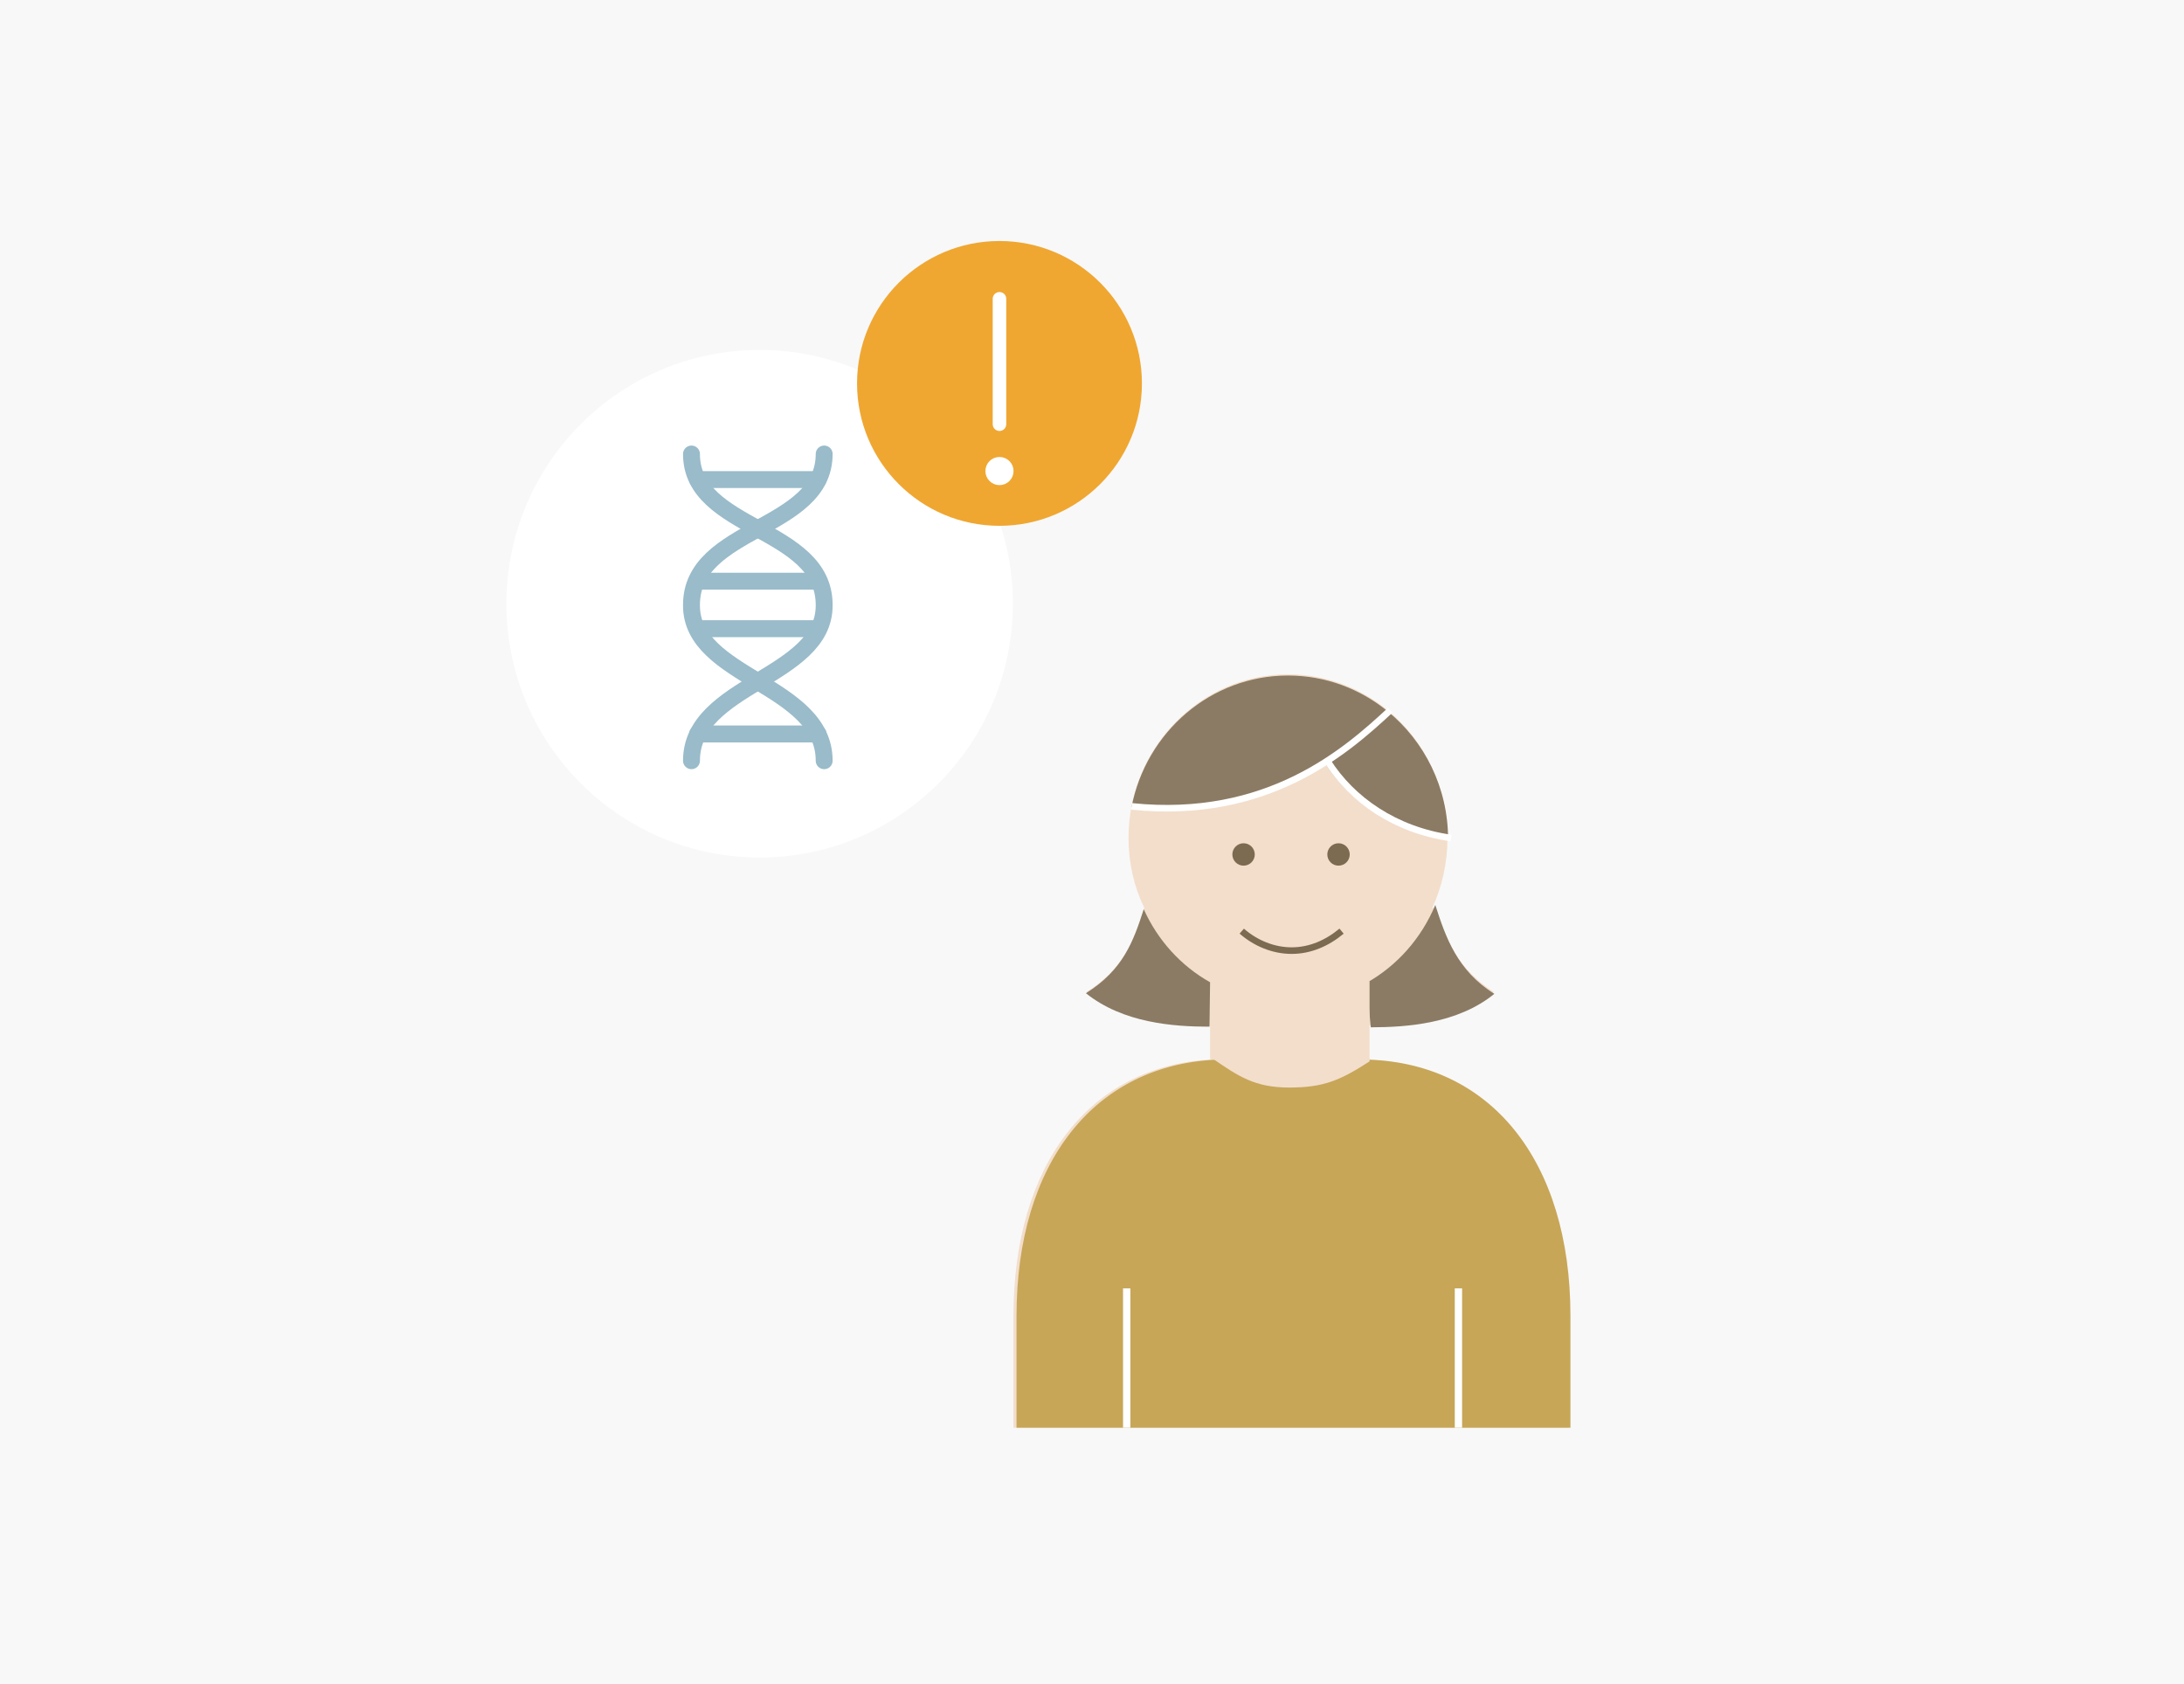 <?xml version="1.0" encoding="utf-8"?>
<!-- Generator: Adobe Illustrator 24.2.3, SVG Export Plug-In . SVG Version: 6.00 Build 0)  -->
<svg version="1.1" id="Lager_1" xmlns="http://www.w3.org/2000/svg" xmlns:xlink="http://www.w3.org/1999/xlink" x="0px" y="0px"
	 viewBox="0 0 358.8 276.7" style="enable-background:new 0 0 358.8 276.7;" xml:space="preserve">
<style type="text/css">
	.st0{fill:#F8F8F8;}
	.st1{fill:#F3DECB;}
	.st2{fill:#8B7B64;}
	.st3{fill:#C7A658;}
	.st4{fill:none;}
	.st5{fill:none;stroke:#FFFFFF;stroke-width:1.082;stroke-linejoin:round;stroke-miterlimit:10;}
	.st6{fill:none;stroke:#FFFFFF;stroke-width:1.202;stroke-miterlimit:10;}
	.st7{fill:#7D6B51;stroke:#7D6B51;stroke-width:1.082;stroke-miterlimit:10;}
	.st8{fill:none;stroke:#7D6B51;stroke-width:1.082;stroke-miterlimit:10;}
	.st9{fill:#FFFFFF;}
	.st10{fill:none;stroke:#99BBCA;stroke-width:2.776;stroke-linecap:round;}
	.st11{fill:#EFA732;}
	.st12{fill:#FFFFFF;stroke:#FFFFFF;stroke-width:2.224;stroke-miterlimit:10;}
	.st13{fill:none;stroke:#FFFFFF;stroke-width:2.224;stroke-linecap:round;stroke-miterlimit:10;}
</style>
<rect class="st0" width="358.8" height="276.7"/>
<g>
	<path class="st1" d="M224.6,174.1v-5.6h0.5c5.9,0,14.3-0.6,20.3-5.5c-6-3.9-7.8-8.5-9.5-13.8l-0.6,0c1.6-3.5,2.5-7.4,2.5-11.5
		c0-14.9-11.8-26.9-26.2-26.9s-26.2,12.1-26.2,26.9c0,4.1,0.9,8,2.6,11.5c-1.7,5.3-3.4,10-9.5,13.8c6.1,4.9,14.4,5.5,20.3,5.5v5.5
		c0,0,0.1,0,0.1,0.1c-20,1.1-32.4,17.4-32.4,42.1v18.4h36.3h18.5h36.3v-18.4C257.6,191.3,245,175,224.6,174.1z"/>
	<path class="st2" d="M198.8,161.4c-4.8-2.7-8.6-6.9-10.9-12c-1.7,5.3-3.4,10-9.5,13.8c6.1,4.9,14.4,5.5,20.3,5.5L198.8,161.4z"/>
	<path class="st2" d="M235.8,148.7c-2.3,5.5-6.3,10-11.3,12.8l0.7,7.3c5.9,0,14.3-0.6,20.3-5.5C239.4,159.5,237.5,154,235.8,148.7
		L235.8,148.7z"/>
	<path class="st2" d="M217.8,125.1c-7.5,4.9-17.7,9-31.9,7.5c2.4-12.3,13-21.6,25.7-21.6c6.2,0,11.9,2.2,16.4,5.9
		c6,4.9,9.9,12.5,9.9,21c-9.2-1.3-16.3-6.3-20.3-12.6"/>
	<path class="st3" d="M200.3,174.1c-20.5,0.7-33.3,17-33.3,42.1v18.4h36.3h18.5H258v-18.4c0-25.4-13.1-41.9-34.1-42.1"/>
	<path class="st4" d="M188.4,149.2c-1.7,5.3-3.4,10-9.5,13.8c6.1,4.9,14.4,5.5,20.3,5.5"/>
	<path class="st4" d="M236.4,149.2c1.7,5.3,3.4,10,9.5,13.8c-6.1,4.9-14.4,5.5-20.3,5.5"/>
	<path class="st1" d="M199.3,161.2v12.8c4.1,2.8,6.8,4.7,12.5,4.7s8.4-1.2,13.2-4.3v-13.2"/>
	<ellipse class="st4" cx="212.1" cy="137.7" rx="26.2" ry="26.9"/>
	<path class="st5" d="M228.4,116.7c-7.3,6.8-20.2,18.1-42.5,15.8"/>
	<path class="st5" d="M238.4,137.7c-9.2-1.3-16.3-6.3-20.3-12.6"/>
	<line class="st6" x1="239.6" y1="211.7" x2="239.6" y2="234.6"/>
	<line class="st6" x1="185.1" y1="211.7" x2="185.1" y2="234.6"/>
	<g>
		<ellipse class="st7" cx="204.3" cy="140.4" rx="1.3" ry="1.3"/>
		<ellipse class="st7" cx="219.9" cy="140.4" rx="1.3" ry="1.3"/>
	</g>
	<path class="st8" d="M204,153c2.3,2,5.2,3.2,8.2,3.2c3,0,5.8-1.2,8.2-3.2"/>
</g>
<g>
	<ellipse class="st9" cx="124.8" cy="99.2" rx="41.6" ry="41.7"/>
	<g>
		<path class="st10" d="M135.4,125c0-12.6-21.8-13.6-21.8-25.5v-0.1c0-12.9,21.8-12.2,21.8-24.8"/>
		<path class="st10" d="M113.6,125c0-12.6,21.8-13.6,21.8-25.5v-0.1c0-12.9-21.8-12.2-21.8-24.8"/>
		<line class="st10" x1="114.6" y1="78.8" x2="134.4" y2="78.8"/>
		<line class="st10" x1="114.6" y1="95.5" x2="134.4" y2="95.5"/>
		<line class="st10" x1="114.6" y1="103.3" x2="134.4" y2="103.3"/>
		<line class="st10" x1="114.6" y1="120.6" x2="134.4" y2="120.6"/>
	</g>
	<g>
		<circle class="st11" cx="164.2" cy="63" r="23.4"/>
		<g>
			<ellipse class="st12" cx="164.2" cy="77.4" rx="1.2" ry="1.2"/>
			<line class="st13" x1="164.2" y1="49.1" x2="164.2" y2="69.7"/>
		</g>
	</g>
</g>
</svg>
